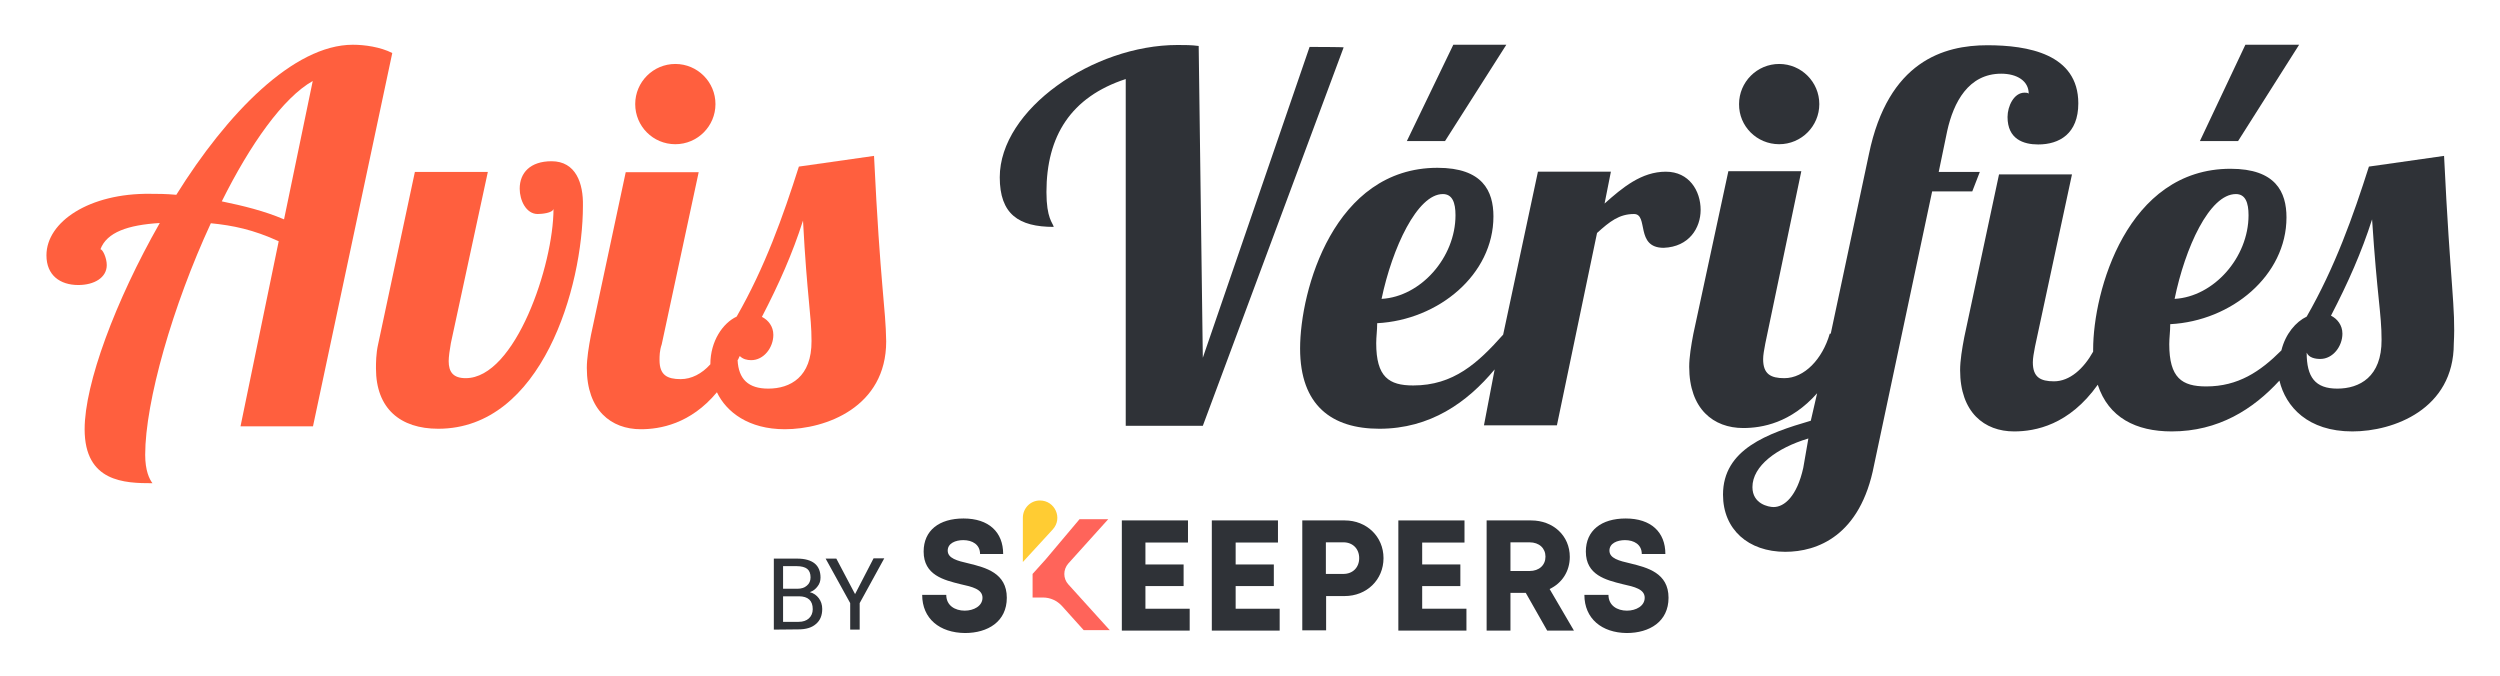 <?xml version="1.0" encoding="utf-8"?>
<!-- Generator: Adobe Illustrator 26.0.2, SVG Export Plug-In . SVG Version: 6.00 Build 0)  -->
<svg version="1.1" id="Calque_1" xmlns="http://www.w3.org/2000/svg" xmlns:xlink="http://www.w3.org/1999/xlink" x="0px" y="0px"
	 viewBox="0 0 1028 278" style="enable-background:new 0 0 1028 278;" xml:space="preserve">
<style type="text/css">
	.st0{fill:#FF5F3E;}
	.st1{fill:#2F3237;}
	.st2{fill-rule:evenodd;clip-rule:evenodd;fill:#FFCC33;}
	.st3{fill-rule:evenodd;clip-rule:evenodd;fill:#FF645A;}
</style>
<g>
	<g id="Calque_1_00000051368881055602053790000009423753066753791639_">
		<g>
			<g>
				<g>
					<path class="st0" d="M145.1,18.4c-24.4,0-51.8,28.3-72.6,61.7c-4.4-0.4-7.8-0.4-10.8-0.4C36.9,79.4,19.1,91.1,19.1,105
						c0,8.2,5.6,12.2,13.1,12.2c6.5,0,11.7-3,11.7-8.2c0-3-1.7-6.5-2.6-6.5c2.6-7,11.3-10,24.4-10.8c-18.3,32.1-30.9,66.1-30.9,84.8
						c0,21.8,16.5,22.2,27.9,22.2c-1.3-1.7-3-5.2-3-11.7c0-21.8,11.3-61.3,27-95.2c9.1,0.9,17.4,2.6,27.9,7.4l-15.7,76.1h29.8
						l32.6-153.5C156.4,19.3,149.9,18.4,145.1,18.4z M116.8,90.2c-8.2-3.5-16.9-5.6-25.6-7.4c11.7-23.5,25.2-42.6,37.4-49.5
						L116.8,90.2z"/>
					<path class="st0" d="M226.8,66.3c-8.7,0-13.1,4.7-13.1,11.3c0,4.7,2.6,10.4,7.4,10.4c1.7,0,6.1-0.4,6.5-2.1
						c0,23-15.7,69.6-36.1,69.6c-5.2,0-7-2.6-7-7c0-1.7,0.4-4.7,0.9-7.4l15.2-70.4h-30l-15.1,70.8c-0.9,3.9-0.9,7.8-0.9,10
						c0,16.5,10,24.8,25.6,24.8c42.6,0,59.5-58.3,59.5-91.7C239.9,75.4,236.8,66.3,226.8,66.3z"/>
					<path class="st0" d="M277.7,59.3c9.1,0,16.5-7.4,16.5-16.5s-7.4-16.5-16.5-16.5s-16.5,7.4-16.5,16.5S268.5,59.3,277.7,59.3z"/>
					<path class="st0" d="M359.4,64.1l-30.9,4.4c-6.5,20.4-13.9,41.3-25.6,61.7c-5.6,2.6-10.8,10-10.8,19.6l0,0
						c-3.5,3.9-7.8,6.1-12.2,6.1c-5.6,0-8.7-1.7-8.7-7.8c0-1.7,0-3.9,0.9-6.5l15.2-70.8h-30l-14.3,67c-0.9,4.7-1.7,9.6-1.7,13.5
						c0,17.4,10,25.2,22.2,25.2c7.8,0,20.4-2.1,31.3-15.2c3.9,8.2,13.1,15.2,27.9,15.2c16.9,0,41.7-9.1,41.7-36.1
						C364.2,126.3,362,118,359.4,64.1z M315.9,159.8c-8.2,0-12.2-3.9-12.6-11.7c0.4-0.4,0.4-0.9,0.9-1.7c1.3,1.3,3,1.7,4.7,1.7
						c5.2,0,9.1-5.2,9.1-10.4c0-3.5-2.1-6.1-4.7-7.4c7-13.5,12.6-26.1,16.9-39.6c1.7,32.1,3.5,38.7,3.5,49.5
						C333.8,155,325,159.8,315.9,159.8z"/>
				</g>
				<g>
					<path class="st1" d="M538.5,19.3l-43.9,127.8l-1.7-128.2c-3-0.4-5.6-0.4-8.7-0.4c-34.7,0-73.1,26.5-73.1,54.4
						c0,15.2,7.8,20.4,22.2,20.4c-0.4-1.7-3-3.5-3-14.3c0-23,10-39.1,32.6-46.5v142.6h31.7l57.9-155.6
						C552.8,19.3,538.5,19.3,538.5,19.3z"/>
					<polygon class="st1" points="619.4,18.4 597.6,18.4 578.5,58 594.2,58 					"/>
					<path class="st1" d="M699.3,86.3c0-7.8-4.7-15.7-14.3-15.7c-10,0-17.8,6.5-25.2,13.1l2.6-13.1h-30l-14.3,67
						c-10.4,11.7-20.4,20.9-37,20.9c-10,0-15.2-3.5-15.2-17.4c0-2.6,0.4-5.2,0.4-8.2c25.2-1.3,47.8-20,47.8-43.9
						c0-10.4-4.4-20-23-20c-42.6,0-56.5,50.4-56.5,74.3c0,23.5,13.1,33,32.6,33c20.9,0,36.1-10.8,47.4-24.4l-4.4,23h30l16.5-79.1
						c5.2-4.7,9.1-7.8,15.2-7.8c6.1,0,0.4,13.9,12.2,13.9C694.6,101.5,699.3,93.7,699.3,86.3z M593.3,79.8c3.9,0,5.2,3.5,5.2,8.7
						c0,17.4-14.3,33.5-30.4,34.4C572.5,101.9,582.8,79.8,593.3,79.8z"/>
					<path class="st1" d="M731.6,59.3c9.1,0,16.5-7.4,16.5-16.5s-7.4-16.5-16.5-16.5s-16.5,7.4-16.5,16.5
						C715,51.9,722.4,59.3,731.6,59.3z"/>
					<path class="st1" d="M814.1,70.7h-16.9l3.5-16.9c2.6-11.7,8.7-23.5,22.2-23.5c6.5,0,11.3,3,11.3,8.2c-0.4-0.4-1.3-0.4-1.7-0.4
						c-4.4,0-7,5.6-7,10c0,9.1,6.5,11.3,12.6,11.3c8.7,0,16.5-4.4,16.5-16.9c0-20.4-20.9-23.9-37.4-23.9c-17.8,0-40.8,6.5-48.7,44.8
						l-15.7,73.8h-0.4c-3,10.4-10.4,18.3-18.7,18.3c-5.6,0-8.7-1.7-8.7-7.8c0-1.7,0.4-3.9,0.9-6.5l14.8-70.8h-30l-14.4,66.9
						c-0.9,4.7-1.7,9.6-1.7,13.5c0,17.4,10,25.2,22.2,25.2c7.8,0,19.6-2.1,30.4-14.3l-2.6,11.3c-17.8,5.2-36.1,11.7-36.1,30.4
						c0,14.3,10.4,23.5,25.6,23.5c13.1,0,30.9-6.5,36.5-35.6l23.9-112.6H811L814.1,70.7z M741.5,192.4c-2.6,11.7-7.8,16.1-12.2,16.1
						c-2.1,0-8.7-1.3-8.7-8.2c0-8.7,10-16.1,23-20L741.5,192.4z"/>
					<polygon class="st1" points="945.4,18.4 923.3,18.4 904.6,58 920.3,58 					"/>
					<path class="st1" d="M1005,64.1l-30.9,4.4c-6.5,20.4-13.9,41.3-25.6,61.7c-4.4,2.1-8.7,7-10.4,13.9
						c-8.7,8.7-17.8,14.8-30.9,14.8c-10,0-15.2-3.5-15.2-17.4c0-2.6,0.4-5.2,0.4-8.2c25.2-1.3,47.8-20,47.8-43.9
						c0-10.4-4.4-20-23-20c-42.6,0-56.5,50.4-56.5,74.3c0,0.4,0,0.4,0,0.9c-3.9,7-9.6,12.2-16.1,12.2c-5.6,0-8.7-1.7-8.7-7.8
						c0-1.7,0.4-3.9,0.9-6.5L852,71.7h-30l-14.3,67c-0.9,4.7-1.7,9.6-1.7,13.5c0,17.4,10,25.2,22.2,25.2c8.7,0,22.6-2.6,34.4-19.2
						c4.4,13.5,15.7,19.2,30.4,19.2c19.2,0,33.5-9.1,44.3-20.9c2.6,10.8,11.7,20.9,30,20.9c16.9,0,41.7-9.1,41.7-36.1
						C1009.8,126.3,1007.6,118,1005,64.1z M919.4,79.8c3.9,0,5.2,3.5,5.2,8.7c0,17.4-14.3,33.5-30.4,34.4
						C898.5,101.9,908.5,79.8,919.4,79.8z M961.1,159.8c-9.1,0-12.6-4.7-12.6-14.8c0.9,2.1,3.5,2.6,5.6,2.6c5.2,0,9.1-5.2,9.1-10.4
						c0-3.5-2.1-6.1-4.7-7.4c7-13.5,12.6-26.1,16.9-39.6c2.1,32.1,3.9,38.7,3.9,49.5C979.4,155,970.2,159.8,961.1,159.8z"/>
				</g>
			</g>
		</g>
	</g>
	<g>
		<path class="st2" d="M420.6,231.1l12.3-13.4c4.2-4.6,0.9-11.9-5.3-11.9l0,0c-3.9,0-7,3.2-7,7.1V231.1L420.6,231.1L420.6,231.1z"/>
		<path class="st1" d="M379.2,244.6h9.9c0,4.4,3.6,6.5,7.6,6.5c3.7,0,7.3-1.9,7.3-5.3c0-3.5-4.1-4.5-9.1-5.6
			c-6.8-1.7-15.1-3.7-15.1-13.4c0-8.7,6.4-13.6,16.4-13.6c10.4,0,16.3,5.6,16.3,14.6H403c0-3.9-3.2-5.7-6.9-5.7
			c-3.2,0-6.4,1.3-6.4,4.3c0,3.2,3.9,4.2,8.7,5.3c6.9,1.7,15.6,3.9,15.6,14.1c0,9.8-7.8,14.5-17.2,14.5
			C386.4,260.2,379.2,254.4,379.2,244.6z"/>
		<path class="st1" d="M489.2,250.2v9.1h-27.9V214h27.2v9.1H471v9h15.7v8.9H471v9.3h18.2V250.2z"/>
		<path class="st1" d="M526.2,250.2v9.1h-27.9V214h27.2v9.1h-17.4v9h15.7v8.9h-15.7v9.3h18.1V250.2z"/>
		<path class="st1" d="M568.9,229.5c0,8.9-6.9,15.6-16,15.6h-7.6v14.1h-9.8V214H553C561.9,214,568.9,220.6,568.9,229.5z
			 M558.9,229.5c0-3.8-2.6-6.5-6.5-6.5h-7.2v13h7.2C556.3,236,558.9,233.3,558.9,229.5z"/>
		<path class="st1" d="M603,250.2v9.1h-28V214h27.2v9.1h-17.4v9h15.7v8.9h-15.7v9.3H603V250.2z"/>
		<path class="st1" d="M627.4,243.8h-6.3v15.5h-9.8V214h18.3c9.1,0,15.9,6.3,15.9,15c0,5.9-3.2,10.8-8.3,13.2l10,17.1h-11
			L627.4,243.8z M621.1,234.8h7.8c4.1,0,6.6-2.5,6.6-5.9s-2.5-5.9-6.6-5.9h-7.8V234.8z"/>
		<path class="st1" d="M651.5,244.6h9.9c0,4.4,3.6,6.5,7.6,6.5c3.7,0,7.3-1.9,7.3-5.3c0-3.5-4.1-4.5-9.1-5.6
			c-6.8-1.7-15.1-3.7-15.1-13.4c0-8.7,6.4-13.6,16.4-13.6c10.4,0,16.3,5.6,16.3,14.6h-9.7c0-3.9-3.2-5.7-6.9-5.7
			c-3.2,0-6.4,1.3-6.4,4.3c0,3.2,3.9,4.2,8.7,5.3c6.9,1.7,15.6,3.9,15.6,14.1c0,9.8-7.8,14.5-17.2,14.5
			C658.7,260.2,651.5,254.4,651.5,244.6z"/>
		<path class="st3" d="M456.4,259.2l-17.1-18.9c-2.2-2.4-2.2-6.1,0-8.6l16.4-18.2h-11.8L430,230l-5.4,6l0,0v9.7h4.3
			c3,0,5.8,1.3,7.8,3.5l8.9,9.9h10.8V259.2z"/>
	</g>
	<g>
		<path class="st1" d="M318.2,258.9v-29.2h9.6c3.2,0,5.6,0.7,7.2,2s2.4,3.3,2.4,5.8c0,1.4-0.4,2.6-1.2,3.6c-0.8,1.1-1.8,1.9-3.2,2.4
			c1.6,0.4,2.8,1.3,3.7,2.5c0.9,1.2,1.4,2.7,1.4,4.4c0,2.6-0.8,4.7-2.6,6.2c-1.7,1.5-4.1,2.2-7.2,2.2L318.2,258.9L318.2,258.9z
			 M322,242.1h5.8c1.7,0,3-0.4,4-1.3c1-0.8,1.5-2,1.5-3.4c0-1.6-0.5-2.8-1.4-3.5s-2.4-1.1-4.3-1.1H322V242.1z M322,245.2v10.5h6.4
			c1.8,0,3.2-0.5,4.2-1.4s1.6-2.2,1.6-3.8c0-3.5-1.9-5.3-5.7-5.3H322z"/>
		<path class="st1" d="M351.6,244.3l7.6-14.7h4.4L353.5,248v10.9h-3.9V248l-10.1-18.3h4.4L351.6,244.3z"/>
	</g>
</g>
</svg>
